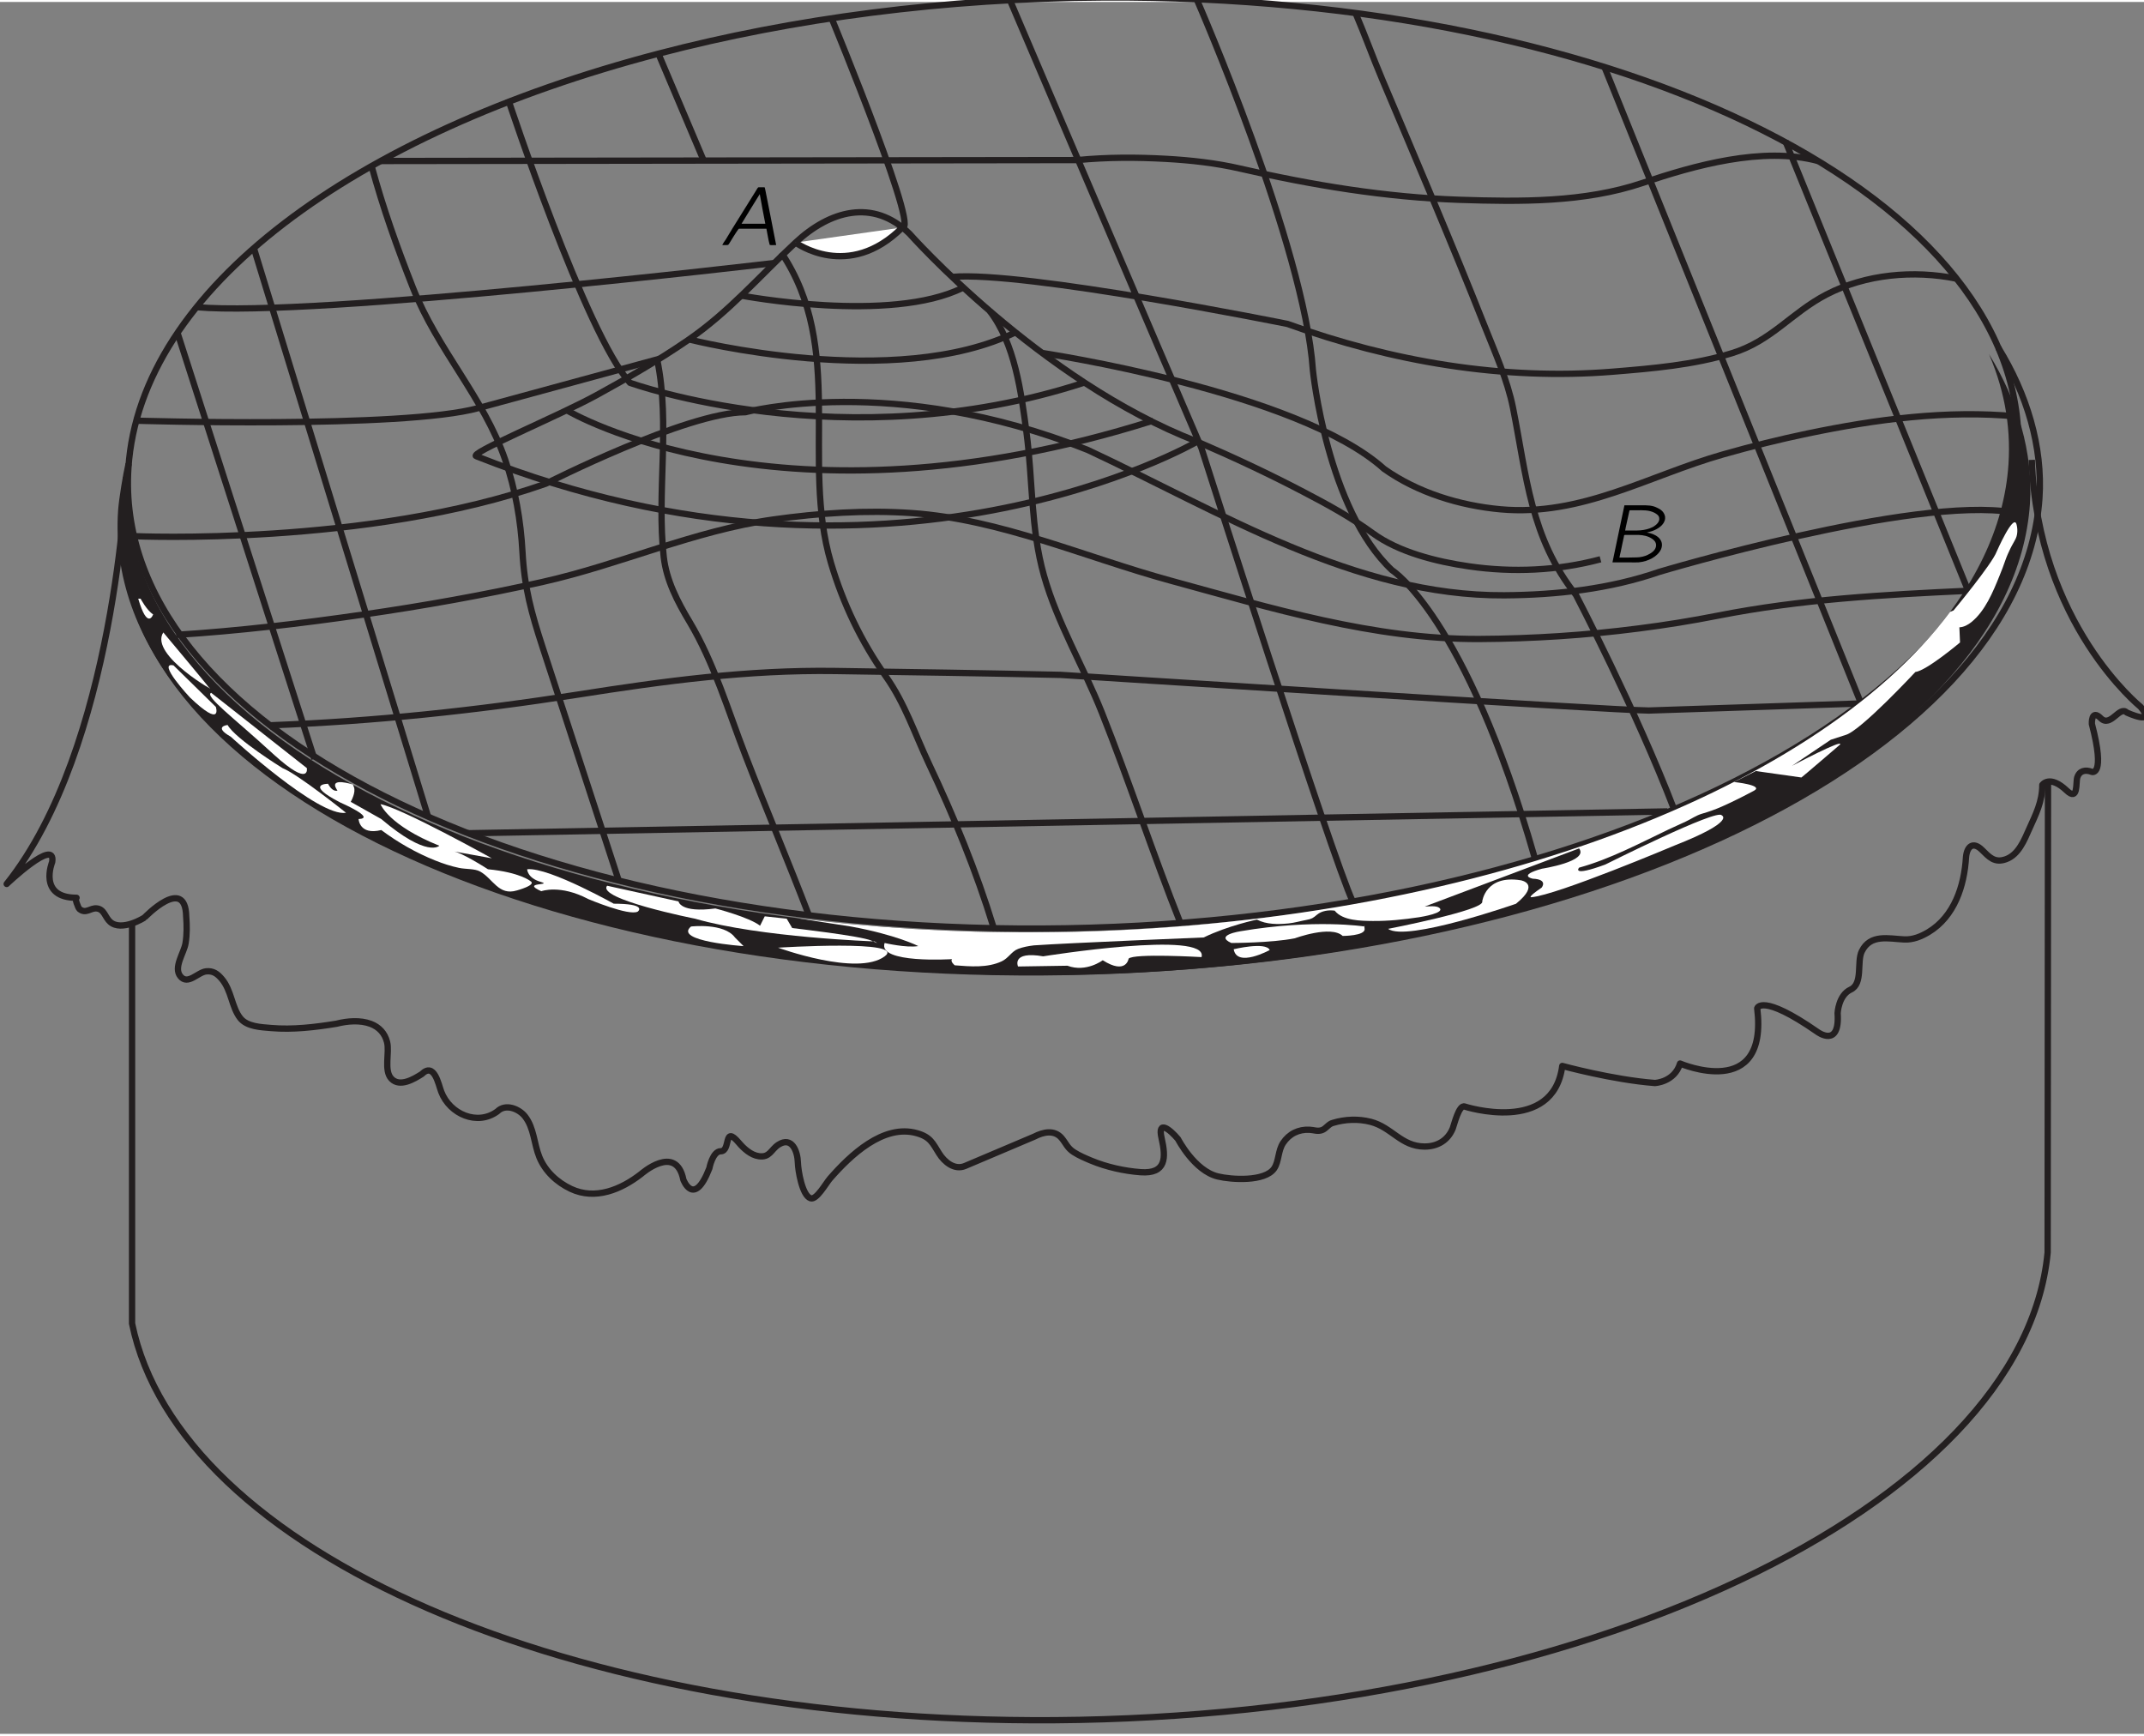 <?xml version="1.0" encoding="UTF-8"?>
<svg xmlns="http://www.w3.org/2000/svg" xmlns:xlink="http://www.w3.org/1999/xlink" width="252pt" height="204pt" viewBox="0 0 182 147" version="1.1">
<rect x="0" y="0" width="182" height="147" fill="#808080" stroke="none"/>
<defs>
<g>
<symbol overflow="visible" id="glyph0-0">
<path style="stroke:none;" d=""/>
</symbol>
<symbol overflow="visible" id="glyph0-1">
<path style="stroke:none;" d="M 0.219 0 L 0.578 0 L 0.719 -0.016 L 0.797 -0.109 C 1.062 -0.531 1.312 -0.969 1.609 -1.375 L 1.672 -1.391 L 3.969 -1.391 C 4.062 -0.938 4.125 -0.453 4.25 -0.016 C 4.391 0.031 4.625 -0.016 4.797 0 C 4.781 -0.141 3.938 -4.359 3.891 -4.609 C 3.875 -4.656 3.844 -4.891 3.812 -4.906 C 3.766 -4.906 3.719 -4.906 3.672 -4.906 L 3.406 -4.906 C 3.359 -4.906 3.297 -4.922 3.266 -4.891 C 3.219 -4.859 3.078 -4.609 3.078 -4.609 L 1.062 -1.375 L 0.516 -0.469 C 0.406 -0.328 0.297 -0.156 0.219 0 Z M 3.406 -4.328 C 3.547 -3.484 3.719 -2.641 3.875 -1.812 L 1.859 -1.812 C 2.359 -2.656 2.891 -3.484 3.406 -4.328 Z M 3.406 -4.328 "/>
</symbol>
<symbol overflow="visible" id="glyph0-2">
<path style="stroke:none;" d="M 1.766 -4.844 L 0.75 0 L 2.203 0 C 2.453 0 2.703 0.016 2.969 0 C 3.781 -0.078 4.578 -0.484 4.875 -1.109 C 5.031 -1.5 4.953 -1.859 4.625 -2.141 C 4.359 -2.359 4.016 -2.484 3.672 -2.531 C 3.812 -2.578 3.938 -2.594 4.078 -2.641 C 4.594 -2.812 5.156 -3.172 5.219 -3.703 C 5.219 -3.75 5.219 -3.812 5.219 -3.875 C 5.141 -4.281 4.875 -4.484 4.531 -4.641 C 4.125 -4.844 3.75 -4.844 3.219 -4.844 L 1.766 -4.844 Z M 1.828 -2.703 C 1.844 -2.859 2.094 -3.922 2.172 -4.297 C 2.188 -4.359 2.172 -4.422 2.266 -4.422 L 2.828 -4.422 C 3.312 -4.422 3.828 -4.453 4.297 -4.219 C 4.469 -4.125 4.688 -4 4.719 -3.781 C 4.781 -3.469 4.516 -3.219 4.281 -3.062 C 4.234 -3.031 4.188 -3.016 4.141 -2.984 C 3.828 -2.828 3.484 -2.75 3.125 -2.719 C 2.938 -2.703 2.75 -2.703 2.562 -2.703 L 1.828 -2.703 Z M 1.344 -0.406 C 1.359 -0.516 1.438 -0.859 1.453 -0.906 C 1.484 -1.094 1.688 -2.016 1.719 -2.172 C 1.734 -2.25 1.719 -2.328 1.812 -2.328 L 2.516 -2.328 C 2.672 -2.328 2.844 -2.328 2.984 -2.328 C 3.375 -2.312 3.766 -2.234 4.094 -2.016 C 4.266 -1.906 4.453 -1.734 4.453 -1.453 C 4.453 -1.047 4.078 -0.797 3.75 -0.641 C 3.516 -0.516 3.109 -0.422 2.812 -0.422 C 2.328 -0.406 1.828 -0.406 1.344 -0.406 Z M 1.344 -0.406 "/>
</symbol>
</g>
<clipPath id="clip1">
  <path d="M -214 665 L 398 665 L 398 -127 L -214 -127 L -214 665 Z M -214 665 "/>
</clipPath>
<clipPath id="clip2">
  <path d="M -0.504 146.906 L 183.75 146.906 L 183.75 -2.199 L -0.504 -2.199 L -0.504 146.906 Z M -0.504 146.906 "/>
</clipPath>
<clipPath id="clip3">
  <path d="M -214 665 L 398 665 L 398 -127 L -214 -127 L -214 665 Z M -214 665 "/>
</clipPath>
</defs>
<g id="surface0">
<g clip-path="url(#clip1)" clip-rule="nonzero">
<g clip-path="url(#clip2)" clip-rule="nonzero">
<path style=" stroke:none;fill-rule:nonzero;fill:rgb(13.73%,12.16%,12.549%);fill-opacity:1;" d="M 10.867 39.684 C 10.652 40.656 10.312 42.656 10.242 43.648 C 8.746 65.457 43.812 82.91 88.566 82.629 C 133.32 82.344 170.816 64.426 172.316 42.617 C 172.613 38.25 171.254 33.793 168.836 29.879 L 168.633 29.418 C 170.066 32.551 170.719 35.84 170.496 39.234 C 169.051 60.957 132.141 78.746 88.055 78.965 C 43.969 79.188 9.402 61.75 10.848 40.031 C 10.859 39.863 10.871 39.695 10.887 39.527 L 10.867 39.684 "/>
<path style="fill:none;stroke-width:5;stroke-linecap:butt;stroke-linejoin:miter;stroke:rgb(13.73%,12.16%,12.549%);stroke-opacity:1;stroke-miterlimit:4;" d="M 1605.556 1010.982 C 1591.985 807.021 1245.424 639.994 831.487 637.94 C 417.55 635.849 92.995 799.576 106.566 1003.5 C 115.992 1145.037 285.696 1268.785 527.031 1331.943 C 633.504 1359.817 753.878 1375.918 880.598 1376.542 C 1294.534 1378.632 1619.089 1214.98 1605.556 1010.982 Z M 1605.556 1010.982 " transform="matrix(0.107,0,0,-0.107,-0.502,146.908)"/>
<path style="fill:none;stroke-width:5;stroke-linecap:butt;stroke-linejoin:miter;stroke:rgb(13.73%,12.16%,12.549%);stroke-opacity:1;stroke-miterlimit:4;" d="M 1589.968 1098.823 C 1612.671 1062.073 1625.435 1020.225 1622.647 979.22 C 1608.563 774.452 1256.5 606.214 836.292 603.537 C 416.083 600.896 86.833 764.769 100.881 969.537 C 101.541 978.853 104.732 997.632 106.749 1006.764 " transform="matrix(0.107,0,0,-0.107,-0.502,146.908)"/>
<path style=" stroke:none;fill-rule:nonzero;fill:rgb(100%,100%,100%);fill-opacity:1;" d="M 117.836 78.672 C 117.836 78.672 126.094 77.074 125.824 76.344 C 125.824 76.344 126.094 74.078 129.086 74.547 C 129.086 74.547 130.82 74.812 128.688 76.543 C 128.688 76.543 119.371 79.805 117.836 78.672 "/>
<path style=" stroke:none;fill-rule:nonzero;fill:rgb(100%,100%,100%);fill-opacity:1;" d="M 104.523 79.871 C 104.523 79.871 107.922 79.871 109.918 79.473 C 109.918 79.473 112.98 78.34 113.977 79.273 C 113.977 79.273 115.906 79.273 115.84 78.672 C 115.773 78.074 115.84 78.473 115.84 78.473 C 115.84 78.473 111.582 77.809 105.324 78.871 C 105.324 78.871 103.062 79.207 104.523 79.871 "/>
<path style=" stroke:none;fill-rule:nonzero;fill:rgb(100%,100%,100%);fill-opacity:1;" d="M 104.727 80.402 C 104.727 80.402 107.453 79.738 107.785 80.469 C 107.785 80.469 104.992 82 104.727 80.402 "/>
<path style=" stroke:none;fill-rule:nonzero;fill:rgb(100%,100%,100%);fill-opacity:1;" d="M 101.996 81.07 C 101.996 81.07 96.203 80.734 95.805 81.203 C 95.805 81.203 95.605 82.602 93.609 81.336 C 93.609 81.336 92.211 82.398 90.613 81.801 L 86.418 81.867 C 86.418 81.867 85.82 80.535 88.551 81.004 C 88.551 81.004 102.66 78.738 101.996 81.07 "/>
<path style=" stroke:none;fill-rule:nonzero;fill:rgb(100%,100%,100%);fill-opacity:1;" d="M 75.102 81.004 C 77.035 79.57 66.051 80.27 66.051 80.27 C 66.051 80.27 72.773 82.734 75.102 81.004 "/>
<path style=" stroke:none;fill-rule:nonzero;fill:rgb(100%,100%,100%);fill-opacity:1;" d="M 57.598 76.344 C 57.598 76.344 57.73 77.34 60.727 76.941 C 60.727 76.941 63.586 77.676 64.52 78.406 L 64.918 77.609 L 66.781 77.809 L 67.25 78.605 C 67.25 78.605 73.105 79.273 73.973 79.672 C 74.836 80.07 74.238 79.738 74.238 79.738 C 74.238 79.738 64.52 79.406 58.996 77.809 C 58.996 77.809 50.609 76.145 51.539 75.012 L 57.598 76.344 "/>
<path style=" stroke:none;fill-rule:nonzero;fill:rgb(100%,100%,100%);fill-opacity:1;" d="M 58.66 78.473 C 58.66 78.473 61.457 78.141 62.391 79.406 L 63.121 80.137 C 63.121 80.137 57.129 79.738 58.66 78.473 "/>
<path style=" stroke:none;fill-rule:nonzero;fill:rgb(100%,100%,100%);fill-opacity:1;" d="M 45.949 75.477 C 45.949 75.477 47.547 74.879 49.941 76.145 C 49.941 76.145 53.402 77.609 54.137 77.207 C 54.137 77.207 54.934 76.609 52.539 76.543 C 50.141 76.477 52.473 76.742 52.473 76.742 C 52.473 76.742 46.613 73.414 44.75 73.613 C 44.75 73.613 44.75 74.348 45.883 74.68 C 47.012 75.012 44.152 74.68 45.949 75.477 "/>
<path style=" stroke:none;fill-rule:nonzero;fill:rgb(100%,100%,100%);fill-opacity:1;" d="M 45.016 74.613 C 45.016 74.613 44.152 73.879 41.422 73.613 C 41.422 73.613 39.16 72.148 38.426 72.082 L 41.754 72.684 C 41.754 72.684 34.098 68.422 32.301 68.09 C 32.301 68.09 32.969 69.887 37.293 71.617 C 37.293 71.617 36.297 72.684 32.367 69.352 L 29.773 67.891 C 29.773 67.891 30.238 67.09 30.039 66.625 C 29.84 66.16 29.973 66.426 29.973 66.426 C 29.973 66.426 27.91 65.758 28.574 66.824 C 29.238 67.891 28.773 66.891 28.773 66.891 C 28.773 66.891 28.309 67.223 27.844 66.359 C 27.844 66.359 25.777 66.359 28.906 67.957 C 28.906 67.957 31.969 69.285 30.438 69.352 C 30.438 69.352 30.504 70.75 32.367 70.285 C 33.77 71.332 35.324 72.223 36.949 72.871 C 37.605 73.133 38.281 73.355 38.977 73.5 C 39.531 73.617 40.297 73.551 40.754 73.805 C 41.852 74.41 42.32 75.891 43.883 75.41 C 43.883 75.41 45.613 74.945 45.016 74.613 "/>
<path style=" stroke:none;fill-rule:nonzero;fill:rgb(100%,100%,100%);fill-opacity:1;" d="M 29.375 68.82 C 29.375 68.82 25.312 65.559 23.98 65.027 C 23.98 65.027 19.988 62.562 19.32 61.367 C 19.32 61.367 18.059 61.5 19.59 62.363 C 19.59 62.363 27.043 69.219 29.375 68.82 "/>
<path style=" stroke:none;fill-rule:nonzero;fill:rgb(100%,100%,100%);fill-opacity:1;" d="M 14.73 56.309 L 18.324 59.836 C 18.324 59.836 18.922 61.699 16.125 59.035 C 16.125 59.035 13.266 55.973 14.73 56.309 "/>
<path style=" stroke:none;fill-rule:nonzero;fill:rgb(100%,100%,100%);fill-opacity:1;" d="M 17.926 58.637 C 17.926 58.637 24.781 64.027 26.047 65.027 C 26.047 65.027 26.367 66.699 23.285 63.914 C 23.23 63.867 23.172 63.816 23.117 63.762 C 19.855 60.766 17.324 58.902 17.926 58.637 "/>
<path style=" stroke:none;fill-rule:nonzero;fill:rgb(100%,100%,100%);fill-opacity:1;" d="M 13.863 53.512 C 13.863 53.512 17.656 58.039 17.723 58.172 C 18.777 58.879 12.598 55.441 13.863 53.512 "/>
<path style=" stroke:none;fill-rule:nonzero;fill:rgb(100%,100%,100%);fill-opacity:1;" d="M 11.934 50.648 C 11.934 50.648 12.465 51.648 13 51.98 C 13 51.98 12.531 53.379 11.734 50.648 "/>
<path style="fill:none;stroke-width:5;stroke-linecap:butt;stroke-linejoin:round;stroke:rgb(13.73%,12.16%,12.549%);stroke-opacity:1;stroke-miterlimit:4;" d="M 104.732 996.201 C 104.732 996.201 96.369 781.604 9.995 673.333 C 9.995 673.333 49.313 710.707 46.085 690.718 C 46.085 690.718 34.495 662.367 65.414 662.367 C 63.543 662.367 66.808 654.225 67.651 653.528 C 72.749 649.236 76.344 654.445 81.405 653.931 C 87.457 653.344 87.97 646.889 92.151 643.185 C 101.101 635.299 119.292 646.412 119.549 646.889 C 119.549 646.889 151.788 680.412 152.412 647.549 C 152.962 640.507 153.035 633.245 151.898 626.313 C 150.725 618.721 142.069 607.131 147.791 600.089 C 153.732 592.717 161.581 603.317 168.293 604.014 C 173.758 604.564 177.132 602.143 180.616 598.035 C 188.392 588.903 188.429 575.662 195.251 566.933 C 200.642 560.038 211.902 559.745 219.824 559.048 C 237.062 557.581 254.667 559.708 271.649 562.459 C 280.231 564.623 290.391 565.503 298.827 562.349 C 305.465 559.818 309.976 554.94 311.737 548.008 C 313.937 539.646 308.949 525.341 315.258 518.776 C 321.896 511.881 333.01 518.483 339.318 522.517 C 349.294 532.273 352.522 514.265 354.759 508.47 C 361.508 490.755 383.404 481.219 399.248 492.882 C 405.777 499.411 416.486 494.936 421.181 488.958 C 428.443 479.642 428.296 467.208 432.588 456.682 C 437.209 445.386 446.635 436.62 457.638 431.448 C 477.004 422.316 497.543 430.971 513.314 443.258 C 513.314 443.258 541.005 467.759 546.837 438.747 C 546.837 438.747 555.199 416.191 567.449 447.77 C 567.449 447.77 570.016 461.303 576.472 461.303 C 584.724 461.303 578.379 482.796 590.886 468.015 C 594.773 463.394 600.458 458.259 606.693 457.379 C 615.459 456.095 616.34 462.697 622.281 466.512 C 633.028 473.407 637.465 461.047 637.686 452.281 C 637.832 446.302 641.023 426.203 647.772 424.003 C 652.503 422.462 659.875 435.886 663.176 439.664 C 679.094 457.892 705.501 483.273 732.202 475.607 C 742.875 472.563 744.526 467.832 749.771 459.506 C 753.988 452.721 762.057 446.046 770.42 449.677 L 825.215 472.893 C 832.367 476.598 841.096 478.542 846.855 471.83 C 850.522 467.502 851.366 463.944 856.611 460.57 C 860.902 457.819 865.707 455.802 870.438 453.821 C 882.431 448.833 896.589 445.642 909.609 444.689 C 929.928 443.222 929.781 456.205 926.26 471.573 C 922.739 486.757 932.936 478.578 939.281 470.949 C 939.281 470.949 952.191 445.826 970.86 441.314 C 981.643 438.71 1008.234 436.987 1015.532 447.623 C 1019.383 453.308 1018.503 461.633 1022.648 467.905 C 1027.452 475.167 1034.934 478.798 1043.59 478.358 C 1047.075 478.175 1049.935 476.854 1053.383 478.028 C 1056.831 479.202 1058.628 483.053 1062.369 483.86 C 1071.832 486.721 1082.431 487.124 1092.004 484.667 C 1108.949 480.339 1116.211 465.118 1134.843 465.044 C 1145.149 465.008 1153.401 470.033 1157.216 479.422 C 1158.243 481.989 1162.167 498.714 1166.788 496.733 C 1166.788 496.733 1237.025 474.177 1244.104 528.973 C 1244.104 528.973 1284.045 518.006 1317.568 515.439 C 1317.568 515.439 1333.045 516.062 1337.557 530.88 C 1337.557 530.88 1407.793 500.621 1398.771 574.709 C 1398.771 574.709 1401.998 586.959 1446.451 556.04 C 1446.451 556.04 1464.496 542.506 1462.552 570.858 C 1462.552 570.858 1463.212 585.052 1472.858 589.526 C 1482.908 594.221 1477.626 611.496 1481.734 619.895 C 1488.556 633.869 1503.117 629.871 1515.44 629.321 C 1522.372 629.027 1528.644 631.558 1534.659 635.152 C 1555.198 647.549 1563.047 671.793 1564.404 694.569 C 1565.211 703.262 1570.089 707.26 1577.094 700.328 C 1582.779 694.753 1586.997 689.691 1596.093 692.955 C 1606.069 696.513 1610.617 708.103 1614.505 716.832 C 1619.786 728.569 1624.958 738.618 1624.958 751.932 C 1624.958 751.932 1630.753 760.295 1644.287 747.421 C 1653.676 738.508 1651.365 753.766 1652.686 757.837 C 1654.446 763.265 1659.177 764.182 1664.276 762.238 C 1664.276 762.238 1675.242 758.387 1664.276 800.272 C 1664.276 800.272 1663.615 812.523 1671.354 804.784 C 1679.093 797.045 1686.172 815.09 1692.003 809.295 C 1692.003 809.295 1715.843 798.329 1702.933 813.806 C 1702.933 813.806 1621.107 879.532 1616.595 1009.735 " transform="matrix(0.107,0,0,-0.107,-0.502,146.908)"/>
<path style="fill:none;stroke-width:5;stroke-linecap:butt;stroke-linejoin:round;stroke:rgb(13.73%,12.16%,12.549%);stroke-opacity:1;stroke-miterlimit:4;" d="M 1629.469 754.5 L 1629.176 381.201 L 1629.176 380.981 C 1609.883 179.11 1258.921 12.963 841.353 9.993 C 454.851 7.315 146.47 144.194 109.463 324.645 L 109.463 325.892 L 109.463 641.681 " transform="matrix(0.107,0,0,-0.107,-0.502,146.908)"/>
<path style="fill:none;stroke-width:5;stroke-linecap:butt;stroke-linejoin:round;stroke:rgb(13.73%,12.16%,12.549%);stroke-opacity:1;stroke-miterlimit:4;" d="M 145.517 1110.523 L 254.081 772.508 " transform="matrix(0.107,0,0,-0.107,-0.502,146.908)"/>
<path style="fill:none;stroke-width:5;stroke-linecap:butt;stroke-linejoin:round;stroke:rgb(13.73%,12.16%,12.549%);stroke-opacity:1;stroke-miterlimit:4;" d="M 206.144 1177.569 L 344.269 726.735 " transform="matrix(0.107,0,0,-0.107,-0.502,146.908)"/>
<path style="fill:none;stroke-width:5;stroke-linecap:butt;stroke-linejoin:round;stroke:rgb(13.73%,12.16%,12.549%);stroke-opacity:1;stroke-miterlimit:4;" d="M 299.487 1242.781 C 308.693 1209.075 319.512 1178.779 332.313 1146.247 C 351.715 1097.063 388.685 1058.846 405.52 1009.735 C 413.589 986.188 417.843 961.431 419.201 936.638 C 420.704 908.543 426.279 888.371 435.008 861.56 C 443.627 835.189 452.21 808.818 460.829 782.447 C 472.602 746.394 483.789 712.064 495.562 675.974 " transform="matrix(0.107,0,0,-0.107,-0.502,146.908)"/>
<path style="fill:none;stroke-width:5;stroke-linecap:butt;stroke-linejoin:round;stroke:rgb(13.73%,12.16%,12.549%);stroke-opacity:1;stroke-miterlimit:4;" d="M 407.794 1295.889 C 407.794 1295.889 469.485 1109.24 504.475 1070.876 C 504.475 1070.876 674.473 1009.221 864.46 1070.876 " transform="matrix(0.107,0,0,-0.107,-0.502,146.908)"/>
<path style="fill:none;stroke-width:5;stroke-linecap:butt;stroke-linejoin:round;stroke:rgb(13.73%,12.16%,12.549%);stroke-opacity:1;stroke-miterlimit:4;" d="M 526.151 1088.884 C 536.567 1038.233 525.564 983.804 531.249 932.897 C 533.339 914.155 542.179 897.247 551.751 881.292 C 571.19 848.759 582.377 810.652 596.02 775.405 C 612.305 733.19 629.91 691.488 646.121 649.236 " transform="matrix(0.107,0,0,-0.107,-0.502,146.908)"/>
<path style="fill:none;stroke-width:5;stroke-linecap:butt;stroke-linejoin:round;stroke:rgb(13.73%,12.16%,12.549%);stroke-opacity:1;stroke-miterlimit:4;" d="M 624.482 1174.231 C 675.61 1098.237 639.886 1009.442 663.91 928.129 C 673.519 895.633 688.006 865.484 707.409 838.05 C 722.74 816.41 730.332 792.607 741.592 768.767 C 761.471 726.808 779.186 683.64 792.793 639.224 " transform="matrix(0.107,0,0,-0.107,-0.502,146.908)"/>
<path style="fill:none;stroke-width:5;stroke-linecap:butt;stroke-linejoin:round;stroke:rgb(13.73%,12.16%,12.549%);stroke-opacity:1;stroke-miterlimit:4;" d="M 789.822 1127.908 C 809.848 1102.014 814.836 1063.32 819.017 1031.778 C 824.115 993.56 822.318 955.526 832.881 918.079 C 843.627 880.008 864.313 845.789 878.874 809.185 C 900.036 756.04 919.952 695.56 941.151 642.378 " transform="matrix(0.107,0,0,-0.107,-0.502,146.908)"/>
<path style="fill:none;stroke-width:5;stroke-linecap:butt;stroke-linejoin:miter;stroke:rgb(13.73%,12.16%,12.549%);stroke-opacity:1;stroke-miterlimit:4;" d="M 527.031 1331.943 L 562.791 1247.549 " transform="matrix(0.107,0,0,-0.107,-0.502,146.908)"/>
<path style="fill:none;stroke-width:5;stroke-linecap:butt;stroke-linejoin:miter;stroke:rgb(13.73%,12.16%,12.549%);stroke-opacity:1;stroke-miterlimit:4;" d="M 454.887 1048.796 C 454.887 1048.796 624.482 947.567 919.475 1040.874 " transform="matrix(0.107,0,0,-0.107,-0.502,146.908)"/>
<path style="fill:none;stroke-width:5;stroke-linecap:butt;stroke-linejoin:miter;stroke:rgb(13.73%,12.16%,12.549%);stroke-opacity:1;stroke-miterlimit:4;" d="M 718.228 1195.798 C 740.785 1175.075 664.46 1360.037 664.46 1360.037 " transform="matrix(0.107,0,0,-0.107,-0.502,146.908)"/>
<path style="fill:none;stroke-width:5;stroke-linecap:butt;stroke-linejoin:miter;stroke:rgb(13.73%,12.16%,12.549%);stroke-opacity:1;stroke-miterlimit:4;" d="M 805.96 1374.378 C 805.96 1374.378 931.138 1080.888 957.803 1019.234 C 957.803 1019.234 1061.745 693.176 1077.92 659.359 " transform="matrix(0.107,0,0,-0.107,-0.502,146.908)"/>
<path style="fill:none;stroke-width:5;stroke-linecap:butt;stroke-linejoin:round;stroke:rgb(13.73%,12.16%,12.549%);stroke-opacity:1;stroke-miterlimit:4;" d="M 954.465 1374.231 C 954.465 1374.231 1039.592 1179.22 1046.268 1080.888 C 1046.268 1080.888 1057.417 970.527 1109.059 922.187 C 1109.059 922.187 1167.118 886.28 1222.097 694.606 " transform="matrix(0.107,0,0,-0.107,-0.502,146.908)"/>
<path style="fill:none;stroke-width:5;stroke-linecap:butt;stroke-linejoin:round;stroke:rgb(13.73%,12.16%,12.549%);stroke-opacity:1;stroke-miterlimit:4;" d="M 1080.047 1364.218 C 1087.786 1346.137 1093.581 1329.705 1101.246 1311.587 C 1128.681 1246.595 1156.519 1181.493 1182.486 1115.915 C 1190.702 1095.156 1200.605 1073.076 1205.006 1051.107 C 1215.826 996.935 1218.796 948.118 1254.997 902.565 C 1254.997 902.565 1302.603 811.239 1332.789 732.567 " transform="matrix(0.107,0,0,-0.107,-0.502,146.908)"/>
<path style="fill:none;stroke-width:5;stroke-linecap:butt;stroke-linejoin:round;stroke:rgb(13.73%,12.16%,12.549%);stroke-opacity:1;stroke-miterlimit:4;" d="M 306.712 1246.815 L 859.472 1247.549 C 882.651 1249.823 906.308 1249.823 929.561 1248.539 C 949.404 1247.439 969.283 1245.238 988.685 1240.764 C 1045.754 1227.633 1103.961 1218.024 1162.607 1216.043 C 1210.727 1214.466 1261.562 1213.843 1307.775 1229.394 C 1348.523 1243.111 1403.098 1258.662 1447.184 1246.779 " transform="matrix(0.107,0,0,-0.107,-0.502,146.908)"/>
<path style="fill:none;stroke-width:5;stroke-linecap:butt;stroke-linejoin:round;stroke:rgb(13.73%,12.16%,12.549%);stroke-opacity:1;stroke-miterlimit:4;" d="M 1556.959 1153.472 C 1522.886 1160.441 1484.815 1156.993 1453.896 1141.002 C 1425.838 1126.478 1410.03 1103.885 1378.561 1094.312 C 1348.156 1085.033 1316.027 1082.282 1284.522 1079.715 C 1196.9 1072.563 1108.509 1087.784 1026.132 1117.565 C 1026.132 1117.565 816.633 1159.891 759.967 1154.866 " transform="matrix(0.107,0,0,-0.107,-0.502,146.908)"/>
<path style="fill:none;stroke-width:5;stroke-linecap:butt;stroke-linejoin:round;stroke:rgb(13.73%,12.16%,12.549%);stroke-opacity:1;stroke-miterlimit:4;" d="M 619.017 1165.906 C 619.017 1165.906 252.283 1122.553 160.627 1130.879 " transform="matrix(0.107,0,0,-0.107,-0.502,146.908)"/>
<path style="fill:none;stroke-width:5;stroke-linecap:butt;stroke-linejoin:round;stroke:rgb(13.73%,12.16%,12.549%);stroke-opacity:1;stroke-miterlimit:4;" d="M 111.15 1040.874 C 111.15 1040.874 324.464 1034.235 384.467 1050.887 L 527.801 1089.911 " transform="matrix(0.107,0,0,-0.107,-0.502,146.908)"/>
<path style="fill:none;stroke-width:5;stroke-linecap:butt;stroke-linejoin:round;stroke:rgb(13.73%,12.16%,12.549%);stroke-opacity:1;stroke-miterlimit:4;" d="M 111.15 949.218 C 111.15 949.218 296.112 940.892 437.796 990.883 C 437.796 990.883 549.477 1047.549 596.13 1047.549 C 596.13 1047.549 712.8 1079.238 867.797 1017.547 C 973.024 968.327 1079.607 901.574 1198.037 902.308 C 1239.556 902.565 1281.734 907.296 1321.125 920.903 C 1321.125 920.903 1523.069 981.42 1601.411 968.107 " transform="matrix(0.107,0,0,-0.107,-0.502,146.908)"/>
<path style="fill:none;stroke-width:5;stroke-linecap:butt;stroke-linejoin:round;stroke:rgb(13.73%,12.16%,12.549%);stroke-opacity:1;stroke-miterlimit:4;" d="M 831.524 1094.496 C 831.524 1094.496 1034.458 1064.237 1102.787 1002.546 C 1129.414 983.694 1162.937 973.461 1195.14 970.527 C 1259.545 964.696 1312.543 997.265 1371.813 1014.1 C 1393.966 1020.408 1416.339 1025.983 1438.895 1030.678 C 1492.957 1041.937 1549.22 1049.456 1604.455 1044.211 " transform="matrix(0.107,0,0,-0.107,-0.502,146.908)"/>
<path style="fill:none;stroke-width:5;stroke-linecap:butt;stroke-linejoin:miter;stroke:rgb(13.73%,12.16%,12.549%);stroke-opacity:1;stroke-miterlimit:4;" d="M 954.465 1024.222 C 954.465 1024.222 711.15 882.576 382.78 1012.559 C 374.455 1014.21 446.965 1044.028 478.251 1061.23 C 502.714 1074.653 527.031 1088.627 550.064 1104.435 C 582.89 1126.881 607.17 1155.416 635.852 1182.117 C 662.883 1207.314 697.212 1217.327 726.151 1189.232 C 726.151 1189.232 829.47 1072.563 954.465 1024.222 C 983.036 1011.936 1011.241 998.732 1038.786 984.318 C 1057.638 974.488 1076.453 964.219 1093.654 951.639 C 1114.377 936.454 1144.269 929.009 1170.163 925.268 C 1204.896 920.243 1240.546 921.82 1274.435 930.879 " transform="matrix(0.107,0,0,-0.107,-0.502,146.908)"/>
<path style="fill:none;stroke-width:5;stroke-linecap:butt;stroke-linejoin:round;stroke:rgb(13.73%,12.16%,12.549%);stroke-opacity:1;stroke-miterlimit:4;" d="M 144.453 870.912 C 194.114 874.067 243.701 879.935 292.922 887.05 C 340.638 893.946 388.172 902.381 435.265 912.944 C 497.029 926.772 555.309 953.582 618.063 962.422 C 654.52 967.556 691.564 970.087 728.314 967.52 C 798.441 962.605 865.193 932.603 933.192 914.008 C 1013.075 892.185 1094.645 867.281 1178.195 867.648 C 1220.52 867.868 1262.845 870.582 1304.804 876.011 C 1325.857 878.688 1346.763 882.062 1367.595 886.17 C 1434.017 899.227 1498.312 902.711 1566.128 905.902 L 1421.144 1262.55 " transform="matrix(0.107,0,0,-0.107,-0.502,146.908)"/>
<path style="fill:none;stroke-width:5;stroke-linecap:butt;stroke-linejoin:round;stroke:rgb(13.73%,12.16%,12.549%);stroke-opacity:1;stroke-miterlimit:4;" d="M 219.457 799.209 C 301.871 802.363 381.937 810.799 462.993 823.526 C 531.689 834.345 597.781 843.258 667.357 842.268 C 726.774 841.387 786.521 840.507 846.121 839.187 C 846.121 839.187 1286.135 810.909 1312.8 810.909 L 1481.147 816.52 L 1277.773 1320.903 " transform="matrix(0.107,0,0,-0.107,-0.502,146.908)"/>
<path style="fill:none;stroke-width:5;stroke-linecap:butt;stroke-linejoin:round;stroke:rgb(13.73%,12.16%,12.549%);stroke-opacity:1;stroke-miterlimit:4;" d="M 376.142 713.568 L 1327.507 730.88 " transform="matrix(0.107,0,0,-0.107,-0.502,146.908)"/>
<path style="fill:none;stroke-width:5;stroke-linecap:butt;stroke-linejoin:miter;stroke:rgb(13.73%,12.16%,12.549%);stroke-opacity:1;stroke-miterlimit:4;" d="M 552.338 1105.059 C 552.338 1105.059 714.891 1063.797 811.131 1111.294 " transform="matrix(0.107,0,0,-0.107,-0.502,146.908)"/>
<path style="fill:none;stroke-width:5;stroke-linecap:butt;stroke-linejoin:round;stroke:rgb(13.73%,12.16%,12.549%);stroke-opacity:1;stroke-miterlimit:4;" d="M 592.83 1140.048 C 592.83 1140.048 711.15 1117.565 768.623 1146.32 " transform="matrix(0.107,0,0,-0.107,-0.502,146.908)"/>
<path style=" stroke:none;fill-rule:nonzero;fill:rgb(100%,100%,100%);fill-opacity:1;" d="M 72.203 78.469 C 76.055 79.168 77.953 80.133 77.953 80.133 C 76.934 80.305 75.094 79.871 75.094 79.871 C 74.48 81.648 80.816 81.242 80.816 81.242 C 80.641 81.445 81.047 81.766 81.047 81.766 C 82.355 81.867 83.816 82 85.039 81.426 C 85.613 81.156 85.871 80.582 86.43 80.371 C 86.852 80.211 87.312 80.129 87.762 80.074 C 90.738 79.867 102.18 79.402 102.18 79.402 C 104.277 78.383 106.699 77.887 106.699 77.887 C 107.504 78.309 108.496 78.297 109.375 78.211 C 109.887 78.16 110.379 78.012 110.879 77.918 C 111.367 77.824 111.445 77.766 111.801 77.469 C 112.199 77.133 112.793 77.059 113.297 77.125 C 113.984 77.992 115.539 77.992 116.531 78.004 C 117.848 78.016 119.168 77.879 120.469 77.684 C 120.652 77.656 122.727 77.32 122.18 76.887 C 121.922 76.684 121.254 76.77 120.945 76.777 L 134.047 71.844 C 134.895 72.953 130.895 73.566 130.895 73.566 C 128.793 74.148 130.105 74.414 130.105 74.414 C 131.449 74.469 130.867 75.172 130.867 75.172 C 129.582 76.047 129.988 75.988 129.988 75.988 C 132.18 75.812 142.188 71.582 142.188 71.582 C 147.383 69.539 146.16 69.043 146.16 69.043 C 145.867 68.398 136.266 73.215 136.266 73.215 C 133.316 74.297 134.047 73.477 134.047 73.477 C 136.668 72.758 139.188 71.406 141.629 70.242 C 142.117 70.012 142.605 69.801 143.09 69.57 C 143.543 69.359 144 69.035 144.469 68.902 C 145.055 68.734 145.609 68.539 146.172 68.289 C 147.098 67.879 148.008 67.418 148.902 66.941 C 149.75 66.473 147.211 66.211 147.211 66.211 L 149.047 65.277 L 152.918 65.824 C 152.938 65.832 156.199 63.031 156.199 63.031 C 156.52 62.504 152.113 64.84 152.113 64.84 L 155.41 62.621 L 156.664 62.215 C 157.922 61.891 162.59 56.871 162.59 56.871 C 163.555 56.754 166.383 54.363 166.383 54.363 L 166.328 53.078 C 166.711 53.062 167.059 52.867 167.352 52.633 C 168.52 51.688 169.184 50.07 169.73 48.715 C 169.918 48.262 170.09 47.801 170.25 47.336 C 170.371 46.992 170.504 46.715 170.656 46.395 C 170.797 46.098 170.977 45.828 171.117 45.531 C 171.281 45.176 171.281 44.691 171.172 44.32 C 170.906 43.422 169.492 46.656 169.492 46.656 C 169.094 47.719 165.832 51.648 165.832 51.648 L 165.539 51.766 C 153.898 67.406 123.262 78.789 88.055 78.965 C 80.949 79.004 74.09 78.578 67.59 77.754 "/>
<path style="fill-rule:nonzero;fill:rgb(100%,100%,100%);fill-opacity:1;stroke-width:5;stroke-linecap:butt;stroke-linejoin:miter;stroke:rgb(13.73%,12.16%,12.549%);stroke-opacity:1;stroke-miterlimit:4;" d="M 635.852 1182.117 C 635.852 1182.117 677.59 1151.125 720.576 1194.11 " transform="matrix(0.107,0,0,-0.107,-0.502,146.908)"/>
</g>
</g>
<g clip-path="url(#clip3)" clip-rule="nonzero">
<g style="fill:rgb(0%,0%,0%);fill-opacity:1;">
  <use xlink:href="#glyph0-1" x="61.09" y="20.636"/>
</g>
<g style="fill:rgb(0%,0%,0%);fill-opacity:1;">
  <use xlink:href="#glyph0-2" x="136.128" y="47.565"/>
</g>
</g>
</g>
</svg>
